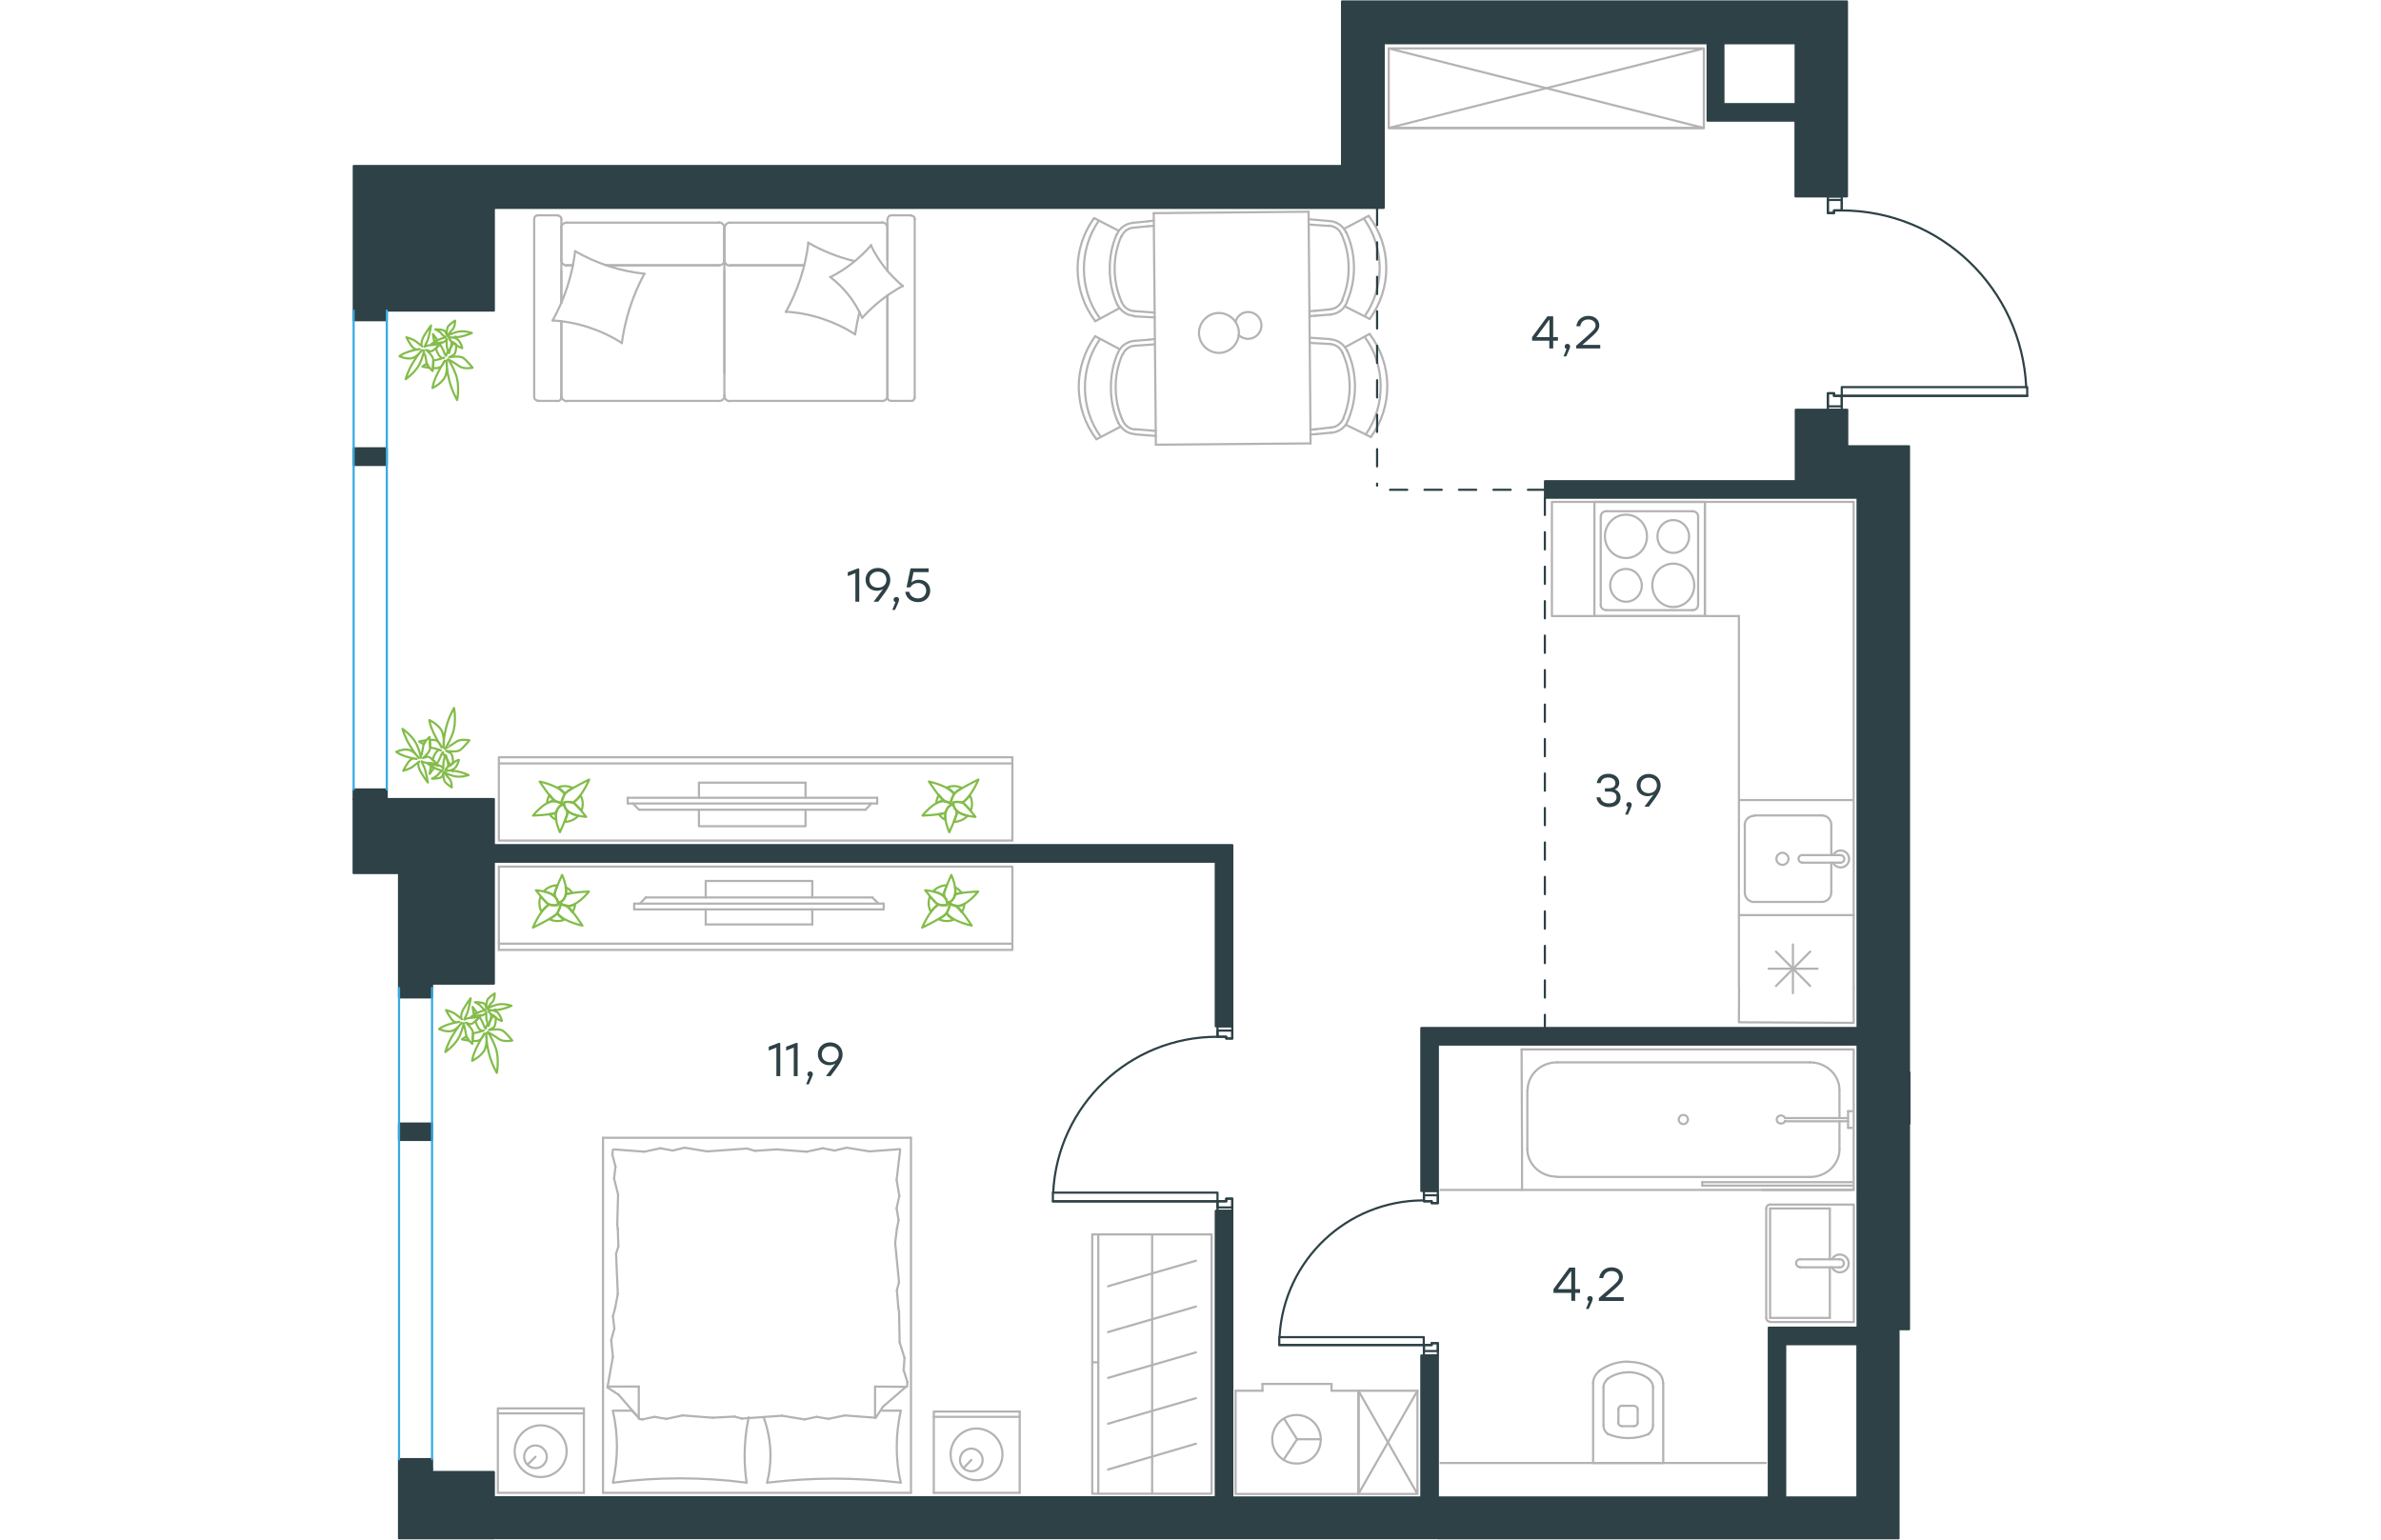 <?xml version="1.0" encoding="utf-8"?>
<!-- Generator: Adobe Illustrator 26.5.0, SVG Export Plug-In . SVG Version: 6.00 Build 0)  -->
<svg version="1.1" id="Слой_1" xmlns="http://www.w3.org/2000/svg" xmlns:xlink="http://www.w3.org/1999/xlink" x="0px" y="0px"
	 viewBox="0 0 1167.2 1071.9" style="enable-background:new 0 0 1167.2 1071.9;" xml:space="preserve" width="883" height="571">
<style type="text/css">
	.st0{fill:#2D4146;}
	.st1{fill:none;stroke:#2D4146;stroke-width:1.5;stroke-linecap:round;stroke-linejoin:round;stroke-miterlimit:10;}
	.st2{fill:none;stroke:#37AAE1;stroke-width:1.5;stroke-linecap:round;stroke-linejoin:round;stroke-miterlimit:10;}
	
		.st3{fill:none;stroke:#2D4146;stroke-width:1.5;stroke-linecap:round;stroke-linejoin:round;stroke-miterlimit:10;stroke-dasharray:12;}
	.st4{fill:none;stroke:#83BC4A;stroke-width:1.5;stroke-linecap:round;stroke-linejoin:round;stroke-miterlimit:10;}
	.st5{fill:none;stroke:#B4B2B2;stroke-width:1.5;stroke-linecap:round;stroke-linejoin:round;stroke-miterlimit:10;}
</style>
<path class="st0" d="M755.8,1070.9h231.6h60.6h17l0,0h11.5l0,0v-28.5v-117h7.3v-143h0.3v-35.8h-0.3V346.5v-35.8h-43v-3.6v-21.8H1005
	v21.8v3.6V335H830.4v11.5H1005h43v369.2H755.8h-11.5v113.4h11.5V727.2H1048v19.4v35.8v141.9h-61.8v11.5v106.7H755.8v-98.8h-11.5
	v98.8H612.7V843h-11.5v199.4H98.6v-17.6h-43v-2.4h-23v20v11.5v17v-28.5v28.5h23l0,0h43l0,0v-0.1h645.6 M1047.9,935.8v106.7h-50.3
	V935.8H1047.9z"/>
<path class="st1" d="M755.8,1070.9h231.6h60.6h17l0,0h11.5l0,0v-28.5v-117h7.3v-143h0.3v-35.8h-0.3V346.5v-35.8h-43v-3.6v-21.8H1005
	v21.8v3.6V335H830.4v11.5H1005h43v369.2H755.8h-11.5v113.4h11.5V727.2H1048v19.4v35.8v141.9h-61.8v11.5v106.7H755.8v-98.8h-11.5
	v98.8H612.7V843h-11.5v199.4H98.6v-17.6h-43v-2.4h-23v20v11.5v17v-28.5v28.5h23l0,0h43l0,0v-0.1h658.2 M1047.9,935.8v106.7h-50.3
	V935.8H1047.9z"/>
<polygon class="st0" points="601.2,588.4 98.6,588.4 98.6,556.3 55.6,556.3 24.1,556.3 1,556.3 1,584.8 1,607.8 32.6,607.8 
	32.6,656.3 32.6,684.8 32.6,687.8 55.6,687.8 55.6,684.8 98.6,684.8 98.6,626 98.6,599.9 601.2,599.9 601.2,714.5 612.7,714.5 
	612.7,588.4 "/>
<polygon class="st1" points="601.2,588.4 98.6,588.4 98.6,556.3 55.6,556.3 24.1,556.3 1,556.3 1,584.8 1,607.8 32.6,607.8 
	32.6,656.3 32.6,684.8 32.6,687.8 55.6,687.8 55.6,684.8 98.6,684.8 98.6,626 98.6,599.9 601.2,599.9 601.2,714.5 612.7,714.5 
	612.7,588.4 "/>
<path class="st0" d="M689.1,1v29.1v85.5H98.6l0,0h-43H24.1h-23c0,79.7,0,20.8,0,100.6h23h31.5h43v-71.5H689h29.1v-29.1V30.1h225.5
	v42.4V84h10.9h50.3v52.7h35.8V1h-35.8h-35.5h14.3 M969.1,1L969.1,1h-251 M954.6,72.5V30.1h50.3v42.4H954.6z"/>
<path class="st1" d="M689.1,1v29.1v85.5H98.6l0,0h-43H24.1h-23c0,79.7,0,20.8,0,100.6h23h31.5h43v-71.5H689h29.1v-29.1V30.1h225.5
	v42.4V84h10.9h50.3v52.7h35.8V1h-35.8h-21.2l-1.5,0.9 M970,1.2L984.5,1H689.1 M954.6,72.5V30.1h50.3v42.4H954.6z"/>
<rect x="1" y="549.6" class="st0" width="23" height="6.7"/>
<rect x="1" y="549.6" class="st1" width="23" height="6.7"/>
<rect x="1" y="216.2" class="st0" width="23" height="6.7"/>
<rect x="1" y="216.2" class="st1" width="23" height="6.7"/>
<rect x="1" y="312.1" class="st0" width="23" height="11.6"/>
<rect x="1" y="312.1" class="st1" width="23" height="11.6"/>
<line class="st2" x1="1" y1="216.2" x2="1" y2="549.6"/>
<line class="st2" x1="24.1" y1="216.2" x2="24.1" y2="549.6"/>
<rect x="32.6" y="1015.8" class="st0" width="23" height="6.6"/>
<rect x="32.6" y="1015.8" class="st1" width="23" height="6.6"/>
<rect x="32.6" y="687.8" class="st0" width="23" height="6.6"/>
<rect x="32.6" y="687.8" class="st1" width="23" height="6.6"/>
<rect x="32.6" y="782.2" class="st0" width="23" height="11.4"/>
<rect x="32.6" y="782.2" class="st1" width="23" height="11.4"/>
<line class="st2" x1="32.6" y1="687.8" x2="32.6" y2="1015.9"/>
<line class="st2" x1="55.6" y1="687.8" x2="55.6" y2="1015.9"/>
<path class="st1" d="M32.6,1071"/>
<path class="st1" d="M55.6,1071"/>
<path class="st1" d="M1040.7,2.7"/>
<polygon class="st1" points="602.4,843 602.4,836.3 608.5,836.3 608.5,834.5 612.7,834.5 612.7,843 "/>
<polygon class="st1" points="612.7,723 608.5,723 608.5,721.8 602.4,721.8 602.4,714.5 612.7,714.5 "/>
<rect x="487.8" y="830.3" class="st1" width="114.6" height="6.1"/>
<polygon class="st1" points="602.4,840.6 602.4,836.3 608.5,836.3 608.5,834.5 612.7,834.5 612.7,840.6 "/>
<polygon class="st1" points="612.7,717.5 612.7,723 608.5,723 608.5,721.8 602.4,721.8 602.4,717.5 "/>
<line class="st1" x1="487.8" y1="836.3" x2="602.4" y2="836.3"/>
<path class="st1" d="M602.1,721.8c-60.9,0-111.1,47.7-114.1,108.5"/>
<polygon class="st1" points="746.1,943.6 746.1,936.4 751.5,936.4 751.5,935.1 755.8,935.1 755.8,943.6 "/>
<polygon class="st1" points="755.8,837.6 751.5,837.6 751.5,836.3 746.1,836.3 746.1,829.1 755.8,829.1 "/>
<rect x="645.4" y="930.9" class="st1" width="100.6" height="5.5"/>
<polygon class="st1" points="746.1,940.6 746.1,936.4 751.5,936.4 751.5,935.1 755.8,935.1 755.8,940.6 "/>
<polygon class="st1" points="755.8,832.1 755.8,837.6 751.5,837.6 751.5,836.3 746.1,836.3 746.1,832.1 "/>
<line class="st1" x1="645.4" y1="936.4" x2="746.1" y2="936.4"/>
<path class="st1" d="M745.8,835.7c-53.2,0-97.1,41.5-100.2,94.6"/>
<polygon class="st1" points="1027.3,285.3 1037,285.3 1037,275.6 1031.6,275.6 1031.6,273.8 1027.3,273.8 "/>
<polygon class="st1" points="1027.3,136.8 1027.3,148.3 1031.6,148.3 1031.6,146.5 1037,146.5 1037,136.8 "/>
<rect x="1037" y="269.5" class="st1" width="129.1" height="6.1"/>
<polygon class="st1" points="1027.3,282.9 1037,282.9 1037,275.6 1031.6,275.6 1031.6,273.8 1027.3,273.8 "/>
<polygon class="st1" points="1037,139.2 1027.3,139.2 1027.3,148.3 1031.6,148.3 1031.6,146.5 1037,146.5 "/>
<line class="st1" x1="1166.2" y1="275.6" x2="1037" y2="275.6"/>
<path class="st1" d="M1165.4,269.6c-3.1-68.8-59.8-123.1-128.7-123.1"/>
<line class="st3" x1="830.3" y1="346.5" x2="830.3" y2="715.7"/>
<path class="st4" d="M70,536.1c-0.1,0.4-0.1,0.7-0.1,0.9h-0.1c0-0.1-0.2-0.4-0.2-0.7C69.6,536.2,69.7,536.2,70,536.1z M57,534.6
	c-1.6,2.3-3.1,4.2-3.1,4.2s0.4-2.4,0.9-5.4C55.5,533.9,56.2,534.3,57,534.6z M58.3,532.5L58.3,532.5c-1.2,0-2.3-0.1-3.3-0.3
	c0.1-0.3,0.2-0.6,0.2-0.9C56.4,531.7,57.5,532.2,58.3,532.5z M49.8,518.2c-1.8-1-3.2-2-3.2-2s2.3-0.5,4.9-0.9
	C50.9,516.1,50.1,517,49.8,518.2z M72.3,516.5c3.1-2.4,9.3-1.1,9.3-1.1s-4,5-6.5,6.8c-2.6,1.8-9.7,0.5-9.7,0.5l3,1.6
	c1.4,0.9,1.8,4,1.8,7.1l-0.1,0.2c-0.7,0.5-1.3,0.9-1.8,1.4c-0.6-1.4-1.4-3-2.2-4.1c-0.5-1.6-1-2.9-1-2.9s-0.2,0.3-0.5,1
	c-1.3-1.7-1.4-3.3-1.4-3.3s-0.9,0.6-2,3.8c-0.4,1-1.2,2.7-2.4,4.4c-0.7-0.9-1.8-2.1-2.8-3c0.5-1.6,1.1-3.1,1.7-4.1
	c2.2-3.8,4.1-2.4,4.1-2.4s-3.6-1.3-6.9-1.9c-0.1-0.1-0.4-0.1-0.7-0.2c0-1.7-0.2-3.7-0.3-5.2c1.4-0.1,2.7,0,3.7,0.1
	c3.1,0.6,4.6,5.1,4.6,5.1s-3.7-6.1-6-11c-2.2-4.8-2.5-8-2.5-8s5,2.2,8.1,6.6c2.9,4.3,1.7,12.5,1.7,12.5s-0.2-5.2,1.8-13.5
	c2-8.2,5.6-14,5.6-14s1.9,10-0.9,17.6s-5.5,10.8-5.5,10.8S69.1,518.8,72.3,516.5z"/>
<path class="st4" d="M49.4,519.7c0.4-3.3,4.4-6.6,4.4-6.6s0.8,5.4,0.4,8.1c-0.3,2.7-4.9,6.6-4.9,6.6l2.6-0.9
	c2.2-0.9,6.8,4.8,7.9,6.2c-0.1-0.1-0.4-0.1-0.7-0.2c-1.5-0.6-4.3-1.8-6.3-1.8c-2.6,0.1-4.5-1.1-4.5-1.1s0.3,1.2,1.6,3.6
	c1.3,2.4,2.8,11.2,2.8,11.2s-5.3-6.7-6.3-10.4s0.3-4.2,0.3-4.2s-2.2,1.6-4.4,3.4c-2.2,1.8-6.8,3-6.8,3s3.1-6.2,5.2-7.7
	c2-1.5,4.1-0.5,4.1-0.5s-4.3-0.6-8.2-2c-4-1.3-5.9-3-5.9-3s4-2,8.1-1.5c4.1,0.6,7.6,5.8,7.6,5.8s-2.6-2.7-6.2-8.6
	c-3.7-6-5.2-11.7-5.2-11.7s6.7,4.5,9.7,10.6c2.8,6.1,3.1,9.5,3.1,9.5S48.9,523.2,49.4,519.7z"/>
<path class="st4" d="M67.7,542.2c1.7,1.8,1.6,6,1.6,6s-3.4-2.3-4.6-3.7c-1.3-1.5-1.3-6.2-1.3-6.2l-0.7,2c-0.7,2-7.2,1.8-7.2,1.8
	s3.4-1.5,4.5-3.2c1.3-1.7,2.8-2.2,2.8-2.2s-0.7-0.4-2.6-0.9c-2-0.4-7.4-3.9-7.4-3.9s6.1,0.1,8.5,1.3c2.4,1.3,2.1,2.3,2.1,2.3
	s0-2.1,0.1-4.3s1.5-5.6,1.5-5.6s1.9,5,1.8,7s-1.6,2.7-1.6,2.7s2.2-2.3,4.8-4.1c2.6-1.8,4.3-2.2,4.3-2.2s-0.6,3.4-2.8,5.7
	c-2.2,2.3-6.6,1.8-6.6,1.8s2.5-0.4,7.5,0.4c4.8,0.8,8.6,2.7,8.6,2.7s-5.6,2-10.3,0.7c-4.6-1.2-6.6-2.8-6.6-2.8
	S65.9,540.6,67.7,542.2z"/>
<polyline class="st5" points="700.5,968.2 700.5,1040.1 741.6,1040.1 741.6,1026.6 741.6,968.2 700.5,968.2 741.6,1040.1 "/>
<polyline class="st5" points="741.6,968.2 700.5,1040.1 700.5,968.2 "/>
<polyline class="st5" points="721.6,89.1 941,89.1 941,33.7 899.9,33.7 721.6,33.7 721.6,89.1 941,33.7 "/>
<polyline class="st5" points="721.6,33.7 941,89.1 721.6,89.1 "/>
<polyline class="st5" points="814.1,730.6 1045.3,730.6 1045.3,828.4 "/>
<line class="st5" x1="815.7" y1="730.6" x2="815.7" y2="730.6"/>
<line class="st5" x1="1035.4" y1="799.9" x2="1035.4" y2="780.6"/>
<polyline class="st5" points="814.1,730.6 814.4,800.9 814.4,828.4 1044,828.4 "/>
<line class="st5" x1="818.1" y1="758.9" x2="818.1" y2="799.9"/>
<line class="st5" x1="1035.4" y1="778.4" x2="1035.4" y2="758.9"/>
<line class="st5" x1="1014.9" y1="739.6" x2="838.8" y2="739.6"/>
<line class="st5" x1="838.8" y1="819.4" x2="1014.9" y2="819.4"/>
<path class="st5" d="M818.3,758.9c0-10.6,9.1-19.3,20.5-19.3"/>
<path class="st5" d="M1035.4,800.1c0,10.6-9.1,19.3-20.5,19.3"/>
<path class="st5" d="M838.6,819.2c-11.2,0-20.5-8.6-20.5-19.3"/>
<path class="st5" d="M1014.9,739.6c11.2,0,20.5,8.6,20.5,19.3"/>
<path class="st5" d="M923.5,779.4c0,1.8,1.5,3.2,3.2,3.2s3.2-1.4,3.2-3.2s-1.3-3.2-3.2-3.2C925,776.2,923.5,777.6,923.5,779.4"/>
<line class="st5" x1="939.9" y1="823" x2="939.9" y2="825.4"/>
<line class="st5" x1="1044" y1="823" x2="939.9" y2="823"/>
<line class="st5" x1="939.9" y1="825.4" x2="1044" y2="825.4"/>
<line class="st5" x1="1045.3" y1="828.4" x2="981.5" y2="828.4"/>
<line class="st5" x1="1044" y1="773.6" x2="1041.4" y2="773.6"/>
<line class="st5" x1="1041.4" y1="778.4" x2="997.5" y2="778.4"/>
<line class="st5" x1="997.5" y1="780.6" x2="1041.4" y2="780.6"/>
<line class="st5" x1="1041.4" y1="773.6" x2="1041.4" y2="785.2"/>
<line class="st5" x1="1041.4" y1="785.2" x2="1044" y2="785.2"/>
<path class="st5" d="M997.5,780.4c-0.4,1.2-1.5,1.8-2.8,1.8c-1.7,0-3-1.2-3-2.8s1.3-2.8,3-2.8c1.3,0,2.4,0.8,2.8,1.8"/>
<path class="st4" d="M71.7,235c0-0.3,0.2-0.5,0.2-0.7H72c0,0.1,0.1,0.4,0.1,0.9C72,235.2,71.8,235.2,71.7,235z M57.1,238
	c-0.6-3-0.9-5.4-0.9-5.4s1.5,1.9,3.1,4.2C58.4,237.1,57.7,237.5,57.1,238z M57.6,240c-0.1-0.3-0.2-0.6-0.2-0.9
	c0.9-0.1,2.1-0.2,3.2-0.4l0.1,0.1C59.8,239.2,58.6,239.7,57.6,240z M53.7,256.1c-2.7-0.4-4.9-0.9-4.9-0.9s1.3-1.1,3.2-2
	C52.3,254.3,53.1,255.3,53.7,256.1z M66.7,250.1c0,0,2.7,3.2,5.5,10.8c2.8,7.6,0.9,17.6,0.9,17.6s-3.6-5.8-5.6-14S65.7,251,65.7,251
	s1.2,8.2-1.7,12.5c-3.1,4.4-8.1,6.6-8.1,6.6s0.3-3.2,2.5-8c2.2-4.9,6-11,6-11s-1.5,4.5-4.6,5.1c-0.9,0.1-2.2,0.2-3.7,0.1
	c0.1-1.5,0.3-3.6,0.3-5.2c0.3-0.1,0.5-0.1,0.7-0.2c3.3-0.6,6.9-1.9,6.9-1.9s-1.9,1.4-4.1-2.4c-0.6-1.1-1.1-2.5-1.7-4.1
	c1.1-0.9,2.2-2.2,2.8-3c1.1,1.7,2,3.4,2.4,4.4c1,3.2,2,3.8,2,3.8s0.1-1.5,1.4-3.3c0.3,0.7,0.5,1,0.5,1s0.5-1.3,1-2.9
	c0.8-1.1,1.6-2.7,2.2-4.1c0.6,0.5,1.2,0.9,1.8,1.4l0.1,0.2c0,3.1-0.4,6.2-1.8,7.1l-3,1.6c0,0,7.1-1.3,9.7,0.5s6.5,6.8,6.5,6.8
	s-6.2,1.3-9.3-1.1C71.3,252.6,66.7,250.1,66.7,250.1z"/>
<path class="st4" d="M51.6,251.7c0.4,3.3,4.4,6.6,4.4,6.6s0.8-5.4,0.4-8.1c-0.3-2.7-4.9-6.6-4.9-6.6l2.6,0.9
	c2.2,0.9,6.8-4.8,7.9-6.2c-0.1,0.1-0.4,0.1-0.7,0.2c-1.5,0.6-4.3,1.8-6.3,1.8c-2.6-0.1-4.5,1.1-4.5,1.1s0.3-1.2,1.6-3.6
	c1.3-2.4,2.8-11.2,2.8-11.2s-5.3,6.7-6.3,10.4s0.3,4.2,0.3,4.2s-2.2-1.6-4.4-3.4c-2.2-1.8-6.8-3-6.8-3s3.1,6.2,5.2,7.7
	c2,1.5,4.1,0.5,4.1,0.5s-4.3,0.6-8.2,2c-4,1.3-5.9,3-5.9,3s4,2,8.1,1.5c4.1-0.6,7.6-5.8,7.6-5.8s-2.6,2.7-6.2,8.6
	c-3.7,6-5.2,11.7-5.2,11.7s6.7-4.5,9.7-10.6c2.8-6.1,3.1-9.5,3.1-9.5S51.1,248.2,51.6,251.7z"/>
<path class="st4" d="M70,229.2c1.7-1.8,1.6-6,1.6-6s-3.4,2.3-4.6,3.7c-1.3,1.5-1.3,6.2-1.3,6.2l-0.7-2c-0.7-2-7.2-1.8-7.2-1.8
	s3.4,1.5,4.5,3.2c1.3,1.7,2.8,2.2,2.8,2.2s-0.7,0.4-2.6,0.9c-2,0.4-7.4,3.9-7.4,3.9s6.1-0.1,8.5-1.3c2.4-1.3,2.1-2.3,2.1-2.3
	s0,2.1,0.1,4.3c0,2.2,1.5,5.6,1.5,5.6s1.9-5,1.8-7s-1.6-2.7-1.6-2.7s2.2,2.3,4.8,4.1c2.6,1.8,4.3,2.2,4.3,2.2s-0.6-3.4-2.8-5.7
	c-2.2-2.3-6.6-1.8-6.6-1.8s2.5,0.4,7.5-0.4c4.8-0.8,8.6-2.7,8.6-2.7s-5.6-2-10.3-0.7c-4.6,1.2-6.6,2.8-6.6,2.8S68.2,230.7,70,229.2z
	"/>
<path class="st4" d="M99.3,703.5c0-0.3,0.2-0.5,0.2-0.7h0.1c0,0.1,0.1,0.4,0.1,0.9C99.6,703.6,99.4,703.6,99.3,703.5z M84.7,706.4
	c-0.6-3-0.9-5.4-0.9-5.4s1.5,1.9,3.1,4.2C86,705.5,85.3,705.9,84.7,706.4z M85.1,708.4c-0.1-0.3-0.2-0.6-0.2-0.9
	c0.9-0.1,2.1-0.2,3.2-0.4l0.1,0.1C87.4,707.6,86.2,708.1,85.1,708.4z M81.3,724.5c-2.7-0.4-4.9-0.9-4.9-0.9s1.3-1.1,3.2-2
	C79.9,722.7,80.7,723.7,81.3,724.5z M94.3,718.5c0,0,2.7,3.2,5.5,10.8s0.9,17.6,0.9,17.6s-3.6-5.8-5.6-14s-1.8-13.5-1.8-13.5
	s1.2,8.2-1.7,12.5c-3.1,4.4-8.1,6.6-8.1,6.6s0.3-3.2,2.5-8c2.2-4.9,6-11,6-11s-1.5,4.5-4.6,5.1c-0.9,0.1-2.2,0.2-3.7,0.1
	c0.1-1.5,0.3-3.6,0.3-5.2c0.3-0.1,0.5-0.1,0.7-0.2c3.3-0.6,6.9-1.9,6.9-1.9s-1.9,1.4-4.1-2.4c-0.6-1.1-1.1-2.5-1.7-4.1
	c1.1-0.9,2.2-2.2,2.8-3c1.1,1.7,2,3.4,2.4,4.4c1,3.2,2,3.8,2,3.8s0.1-1.5,1.4-3.3c0.3,0.7,0.5,1,0.5,1s0.5-1.3,1-2.9
	c0.8-1.1,1.6-2.7,2.2-4.1c0.6,0.5,1.2,0.9,1.8,1.4l0.1,0.2c0,3.1-0.4,6.2-1.8,7.1l-3,1.6c0,0,7.1-1.3,9.7,0.5s6.5,6.8,6.5,6.8
	s-6.2,1.3-9.3-1.1C98.9,721,94.3,718.5,94.3,718.5z"/>
<path class="st4" d="M79.2,720.1c0.4,3.3,4.4,6.6,4.4,6.6s0.8-5.4,0.4-8.1c-0.3-2.7-4.9-6.6-4.9-6.6l2.6,0.9
	c2.2,0.9,6.8-4.8,7.9-6.2c-0.1,0.1-0.4,0.1-0.7,0.2c-1.5,0.6-4.3,1.8-6.3,1.8c-2.6-0.1-4.5,1.1-4.5,1.1s0.3-1.2,1.6-3.6
	c1.3-2.4,2.8-11.2,2.8-11.2s-5.3,6.7-6.3,10.4s0.3,4.2,0.3,4.2s-2.2-1.6-4.4-3.4c-2.2-1.8-6.8-3-6.8-3s3.1,6.2,5.2,7.7
	c2,1.5,4.1,0.5,4.1,0.5s-4.3,0.6-8.2,2c-4,1.3-5.9,3-5.9,3s4,2,8.1,1.5c4.1-0.6,7.6-5.8,7.6-5.8s-2.6,2.7-6.2,8.6
	c-3.7,6-5.2,11.7-5.2,11.7s6.7-4.5,9.7-10.6c2.8-6.1,3.1-9.5,3.1-9.5S78.7,716.6,79.2,720.1z"/>
<path class="st4" d="M97.6,697.6c1.7-1.8,1.6-6,1.6-6s-3.4,2.3-4.6,3.7c-1.3,1.5-1.3,6.2-1.3,6.2l-0.7-2c-0.7-2-7.2-1.8-7.2-1.8
	s3.4,1.5,4.5,3.2c1.3,1.7,2.8,2.2,2.8,2.2s-0.7,0.4-2.6,0.9c-2,0.4-7.4,3.9-7.4,3.9s6.1-0.1,8.5-1.3c2.4-1.3,2.1-2.3,2.1-2.3
	s0,2.1,0.1,4.3c0,2.2,1.5,5.6,1.5,5.6s1.9-5,1.8-7s-1.6-2.7-1.6-2.7s2.2,2.3,4.8,4.1c2.6,1.8,4.3,2.2,4.3,2.2s-0.6-3.4-2.8-5.7
	c-2.2-2.3-6.6-1.8-6.6-1.8s2.5,0.4,7.5-0.4c4.8-0.8,8.6-2.7,8.6-2.7s-5.6-2-10.3-0.7c-4.6,1.2-6.6,2.8-6.6,2.8
	S95.7,699.2,97.6,697.6z"/>
<line class="st5" x1="1007.9" y1="876.7" x2="1035.3" y2="876.7"/>
<line class="st5" x1="1028.7" y1="882.3" x2="1028.7" y2="917.5"/>
<polyline class="st5" points="987.1,838.6 1045.4,838.6 1045.4,920.4 987.1,920.4 "/>
<line class="st5" x1="987.1" y1="841.3" x2="1028.6" y2="841.3"/>
<line class="st5" x1="987.1" y1="917.5" x2="987.1" y2="841.3"/>
<line class="st5" x1="1028.7" y1="917.5" x2="987.1" y2="917.5"/>
<line class="st5" x1="1035.3" y1="882.3" x2="1007.9" y2="882.3"/>
<line class="st5" x1="1028.7" y1="841.3" x2="1028.7" y2="876.7"/>
<line class="st5" x1="984.4" y1="841.3" x2="984.4" y2="917.5"/>
<path class="st5" d="M987.1,920.2c-1.5,0-2.7-1.2-2.7-2.7"/>
<path class="st5" d="M984.4,841.3c0-1.5,1.2-2.7,2.7-2.7"/>
<path class="st5" d="M1030.4,876.4c1.1-1.9,3.1-3,5.2-3c3.5,0,6.2,2.7,6.2,6.2s-2.7,6.2-6.2,6.2c-2.2,0-4.5-1.5-5.4-3.5"/>
<path class="st5" d="M1035.3,876.7h0.5c1.5,0,2.7,1.3,2.7,2.8s-1.2,2.8-2.7,2.8h-0.5"/>
<path class="st5" d="M1007.9,882.1L1007.9,882.1c-1.5,0-2.7-1.2-2.7-2.7s1.2-2.7,2.7-2.7"/>
<line class="st5" x1="884.1" y1="992.9" x2="892.2" y2="992.9"/>
<polyline class="st5" points="912.7,963 912.7,1018.5 863.9,1018.5 863.9,963 "/>
<line class="st5" x1="892.2" y1="978.7" x2="884.2" y2="978.7"/>
<line class="st5" x1="894.9" y1="990.4" x2="894.9" y2="981.1"/>
<line class="st5" x1="881.5" y1="981.1" x2="881.5" y2="990.4"/>
<line class="st5" x1="905.6" y1="992.3" x2="905.6" y2="965.9"/>
<line class="st5" x1="871.1" y1="965.9" x2="871.1" y2="992.3"/>
<path class="st5" d="M884.1,992.9c-1.4,0-2.7-1-2.7-2.5"/>
<path class="st5" d="M908.3,954.5c2.7,2.1,4.3,5.2,4.3,8.5"/>
<path class="st5" d="M894.9,990.4c0,1.5-1.2,2.5-2.7,2.5"/>
<path class="st5" d="M892.2,978.7c1.4,0,2.7,1,2.7,2.5"/>
<path class="st5" d="M888.3,948.1h0.2c7.2,0,14.3,2.3,19.8,6.4"/>
<path class="st5" d="M868.2,954.3c5.8-4.1,12.6-6.4,20-6.4c-0.2,0-0.2,0,0,0"/>
<path class="st5" d="M863.9,963c0-3.3,1.7-6.4,4.3-8.5"/>
<path class="st5" d="M902.5,959.9c1.9,1.5,3.1,3.7,3.1,6"/>
<path class="st5" d="M888.3,955.3h0.2c5.2,0,10.1,1.7,14,4.5"/>
<path class="st5" d="M881.5,981.1c0-1.4,1.2-2.5,2.7-2.5"/>
<path class="st5" d="M871.1,965.9c0-2.3,1.2-4.5,3.1-6"/>
<path class="st5" d="M874,959.9c4.1-2.9,9.1-4.5,14.3-4.5"/>
<path class="st5" d="M902.7,998.3c-4.5,1.9-9.3,2.9-14.3,2.9s-9.7-1-14.3-2.9"/>
<path class="st5" d="M874.2,998.3c-2.1-1.4-3.1-3.7-3.1-6"/>
<path class="st5" d="M905.6,992.3c0,2.3-1.2,4.5-3.1,6"/>
<line class="st5" x1="633.7" y1="968.2" x2="615" y2="968.2"/>
<line class="st5" x1="657.8" y1="1002" x2="648.4" y2="1016.3"/>
<line class="st5" x1="657.8" y1="1002" x2="674.3" y2="1002"/>
<line class="st5" x1="681.8" y1="963.5" x2="681.8" y2="968.2"/>
<line class="st5" x1="633.7" y1="963.5" x2="681.8" y2="963.5"/>
<line class="st5" x1="657.8" y1="1002" x2="648.8" y2="987.8"/>
<polyline class="st5" points="615,968.2 615,1040.1 700.5,1040.1 700.5,968.2 "/>
<line class="st5" x1="700.5" y1="968.2" x2="681.8" y2="968.2"/>
<line class="st5" x1="633.7" y1="968.2" x2="633.7" y2="963.5"/>
<path class="st5" d="M674.3,1002c0-9.2-7.5-16.9-16.9-16.9s-16.9,7.5-16.9,16.9s7.5,16.9,16.9,16.9
	C667.1,1019.1,674.3,1011.6,674.3,1002"/>
<line class="st5" x1="757.7" y1="1018.5" x2="984.2" y2="1018.5"/>
<line class="st5" x1="873.2" y1="424.8" x2="933.3" y2="424.8"/>
<line class="st5" x1="941.7" y1="349.4" x2="941.7" y2="428.9"/>
<path class="st5" d="M886.8,396.1c6,0,10.7,5.1,11,11.4c0,6.2-4.7,11.4-11,11.4c-6,0-11-5.1-11-11.4
	C875.8,401.3,880.5,396.1,886.8,396.1"/>
<path class="st5" d="M919.7,392.4c8.1,0,14.6,6.8,14.6,15.1c0,8.4-6.5,15.1-14.6,15.1s-14.6-6.8-14.6-15.1
	C905.1,399.1,911.6,392.4,919.7,392.4"/>
<path class="st5" d="M919.7,362.1c6,0,11,5.1,11,11.4c0,6.2-4.7,11.4-11,11.4c-6,0-11-5.1-11-11.4S913.4,362.1,919.7,362.1"/>
<path class="st5" d="M886.8,358.3c8.1,0,14.6,6.8,14.6,15.1c0,8.4-6.5,15.1-14.6,15.1s-14.7-6.8-14.7-15.1
	C872.1,365,878.7,358.3,886.8,358.3"/>
<line class="st5" x1="937" y1="421.3" x2="937" y2="359.4"/>
<line class="st5" x1="933.3" y1="355.9" x2="873.2" y2="355.9"/>
<line class="st5" x1="869.2" y1="359.4" x2="869.2" y2="421.3"/>
<path class="st5" d="M937,359.4c0-1.9-1.8-3.5-3.9-3.5"/>
<path class="st5" d="M869.2,421.3c0,1.9,1.8,3.5,3.9,3.5"/>
<path class="st5" d="M933,424.8c2.4,0,3.9-1.6,3.9-3.5"/>
<path class="st5" d="M873.2,355.9c-2.4,0-3.9,1.6-3.9,3.5"/>
<rect x="864.8" y="349.4" class="st5" width="76.9" height="79.5"/>
<polyline class="st5" points="1045.3,687.6 1045.3,349.4 965.4,349.4 "/>
<line class="st5" x1="965.4" y1="428.9" x2="965.4" y2="687.6"/>
<line class="st5" x1="1035.8" y1="600.6" x2="1009.5" y2="600.6"/>
<line class="st5" x1="1029.7" y1="574.5" x2="1029.7" y2="595.3"/>
<line class="st5" x1="969.5" y1="621.4" x2="969.5" y2="574.5"/>
<line class="st5" x1="1029.7" y1="600.6" x2="1029.7" y2="621.4"/>
<line class="st5" x1="1023.1" y1="627.9" x2="976" y2="627.9"/>
<line class="st5" x1="1009.5" y1="595.3" x2="1035.8" y2="595.3"/>
<line class="st5" x1="976" y1="567.7" x2="1023.1" y2="567.7"/>
<path class="st5" d="M1009.5,595.3L1009.5,595.3c-1.5,0-2.6,1.1-2.6,2.6s1.1,2.6,2.6,2.6"/>
<path class="st5" d="M1029.7,574.3c0-3.7-2.8-6.6-6.6-6.6"/>
<path class="st5" d="M1031,600.6c0.9,2,3.1,3.3,5.2,3.3c3.3,0,5.9-2.6,5.9-5.9s-2.6-5.9-5.9-5.9c-2.2,0-4.2,1.3-5.2,3.3"/>
<path class="st5" d="M969.5,621.4c0,3.5,2.8,6.6,6.6,6.6"/>
<path class="st5" d="M1023.1,627.9c3.5,0,6.6-2.8,6.6-6.6"/>
<path class="st5" d="M976,568c-3.7,0-6.6,2.8-6.6,6.6"/>
<path class="st5" d="M1035.8,600.6h0.4c1.3,0,2.6-1.1,2.6-2.6c0-1.3-1.1-2.6-2.6-2.6h-0.4"/>
<path class="st5" d="M995.7,602.1c-2.2,0-4.2-1.8-4.2-4.2c0-2.2,1.8-4.2,4.2-4.2c2.2,0,4.2,1.8,4.2,4.2
	C999.9,600.1,998.1,602.1,995.7,602.1"/>
<line class="st5" x1="965.5" y1="557" x2="1045" y2="557"/>
<polyline class="st5" points="965.4,349.4 835.2,349.4 835.2,428.9 965.5,428.9 "/>
<polyline class="st5" points="1045.3,687.6 1045.3,712.1 965.4,711.7 965.5,687.6 "/>
<line class="st5" x1="965.5" y1="637.1" x2="1045.3" y2="637.1"/>
<line class="st5" x1="680.7" y1="215.4" x2="670.2" y2="216.4"/>
<line class="st5" x1="670.7" y1="219.8" x2="666.4" y2="220.1"/>
<line class="st5" x1="670.2" y1="216.4" x2="666.4" y2="216.6"/>
<line class="st5" x1="680.2" y1="157.3" x2="665.8" y2="156.3"/>
<line class="st5" x1="680.4" y1="153.9" x2="665.8" y2="152.6"/>
<line class="st5" x1="681" y1="219" x2="670.7" y2="219.8"/>
<line class="st5" x1="690.5" y1="159.3" x2="707.7" y2="150.2"/>
<line class="st5" x1="690.9" y1="213.2" x2="708.3" y2="222"/>
<line class="st5" x1="558" y1="148.4" x2="665.8" y2="147.4"/>
<line class="st5" x1="559.5" y1="309.6" x2="558" y2="148.4"/>
<line class="st5" x1="667.2" y1="308.7" x2="559.5" y2="309.6"/>
<line class="st5" x1="665.8" y1="147.4" x2="667.2" y2="308.7"/>
<line class="st5" x1="544" y1="158.5" x2="554.2" y2="157.5"/>
<line class="st5" x1="554" y1="154.1" x2="558.1" y2="153.6"/>
<line class="st5" x1="554.2" y1="157.5" x2="558.1" y2="157.2"/>
<line class="st5" x1="544.5" y1="216.6" x2="558.6" y2="217.6"/>
<line class="st5" x1="544.3" y1="220.2" x2="558.7" y2="221"/>
<line class="st5" x1="543.7" y1="155.1" x2="554" y2="154.1"/>
<line class="st5" x1="534" y1="214.6" x2="517.2" y2="223.7"/>
<line class="st5" x1="533.5" y1="160.6" x2="516.6" y2="151.9"/>
<line class="st5" x1="681.4" y1="297.6" x2="671" y2="298.8"/>
<line class="st5" x1="671.5" y1="302.2" x2="667.1" y2="302.5"/>
<line class="st5" x1="671" y1="298.8" x2="667.1" y2="299.1"/>
<line class="st5" x1="680.9" y1="239.5" x2="666.6" y2="238.7"/>
<line class="st5" x1="681.1" y1="236.1" x2="666.5" y2="235.1"/>
<line class="st5" x1="681.7" y1="301.2" x2="671.5" y2="302.2"/>
<line class="st5" x1="691.2" y1="241.7" x2="708.4" y2="232.4"/>
<line class="st5" x1="691.7" y1="295.7" x2="709.1" y2="304.2"/>
<line class="st5" x1="544.7" y1="240.7" x2="555" y2="240"/>
<line class="st5" x1="554.7" y1="236.5" x2="558.8" y2="236"/>
<line class="st5" x1="555" y1="240" x2="558.8" y2="239.7"/>
<line class="st5" x1="545.2" y1="298.8" x2="559.4" y2="300"/>
<line class="st5" x1="545.1" y1="302.4" x2="559.4" y2="303.5"/>
<line class="st5" x1="544.5" y1="237.3" x2="554.7" y2="236.5"/>
<line class="st5" x1="534.8" y1="297.1" x2="518" y2="305.9"/>
<line class="st5" x1="534.3" y1="243.1" x2="517.3" y2="234.1"/>
<path class="st5" d="M691.9,161.5c3.7,7.5,5.4,15.9,5.5,24.3c0.1,8.7-1.7,16.9-5,24.6"/>
<path class="st5" d="M680,157.1c3.9,0.2,7.3,2.7,8.7,6.1"/>
<path class="st5" d="M688.7,163.1c3.3,7.3,4.9,15,5,23s-1.5,15.7-4.6,23"/>
<path class="st5" d="M689.3,209.1c-1.6,3.4-4.7,6-8.6,6.2"/>
<path class="st5" d="M704.3,152.3c7.1,9.7,10.9,21.8,11,33.8c0.1,12.1-3.4,23.9-10.4,34"/>
<path class="st5" d="M692.3,210.9c-1.8,4.6-6.3,7.6-11.3,8.1"/>
<path class="st5" d="M680.4,153.9c4.8,0.2,9.4,3.3,11.5,7.9"/>
<path class="st5" d="M707.7,150.4c7.8,10.2,12.1,22.7,12.2,35.7s-3.9,25.3-11.5,35.9"/>
<path class="st5" d="M615,223.9c1.1-3.9,4.5-6.6,8.6-6.7c5.2,0,9.4,4.2,9.4,9.3c0,5.2-4.2,9.4-9.3,9.4c-2.5,0-5-1.1-6.6-2.7"/>
<path class="st5" d="M589.5,231.9c0.1,7.7,6.5,13.8,14,13.8c7.5-0.1,13.8-6.3,13.8-14c-0.1-7.5-6.3-13.8-14-13.8
	C595.8,217.9,589.5,224.2,589.5,231.9"/>
<path class="st5" d="M544.3,216.6c-3.6-0.2-7.1-2.7-8.5-6.1"/>
<path class="st5" d="M535.8,210.5c-3.3-7.3-4.9-15-5-23s1.5-15.7,4.6-23"/>
<path class="st5" d="M535.6,164.7c1.3-3.4,4.5-6,8.4-6.2"/>
<path class="st5" d="M520.4,221.4c-7.2-9.7-10.9-21.8-11-33.8c-0.1-12.1,3.4-23.9,10.4-34"/>
<path class="st5" d="M532.4,163.2c1.8-4.6,6.3-7.6,11.3-8.1"/>
<path class="st5" d="M544.1,219.8c-4.8-0.2-9.1-3.3-11.5-7.9"/>
<path class="st5" d="M532.6,212.1c-3.5-7.7-5.2-16.1-5.2-24.5c-0.1-8.4,1.4-16.6,4.8-24.4"/>
<path class="st5" d="M517.2,223.4c-7.8-10.2-12-22.7-12.2-35.6c-0.1-13,3.9-25.6,11.5-35.9"/>
<path class="st5" d="M692.6,244c3.7,7.7,5.4,16.1,5.5,24.6c0.1,8.4-1.7,16.6-5,24.4"/>
<path class="st5" d="M680.7,239.5c3.9,0.2,7.3,2.7,8.7,6.1"/>
<path class="st5" d="M689.4,245.6c3.3,7.3,4.9,15,5,23s-1.5,15.7-4.6,23"/>
<path class="st5" d="M690,291.4c-1.6,3.4-4.7,6-8.6,6.2"/>
<path class="st5" d="M705,234.7c7.1,9.7,10.9,21.8,11,33.8c0.1,12.1-3.4,23.9-10.4,34"/>
<path class="st5" d="M693,293.2c-1.8,4.6-6.3,7.6-11.3,8.1"/>
<path class="st5" d="M681.1,236.3c4.8,0.2,9.4,3.3,11.5,7.9"/>
<path class="st5" d="M708.4,232.7c7.8,10.2,12.1,22.7,12.2,35.7s-3.9,25.5-11.5,35.9"/>
<path class="st5" d="M545,299c-3.6-0.2-7.1-2.7-8.5-6.1"/>
<path class="st5" d="M536.5,293c-3.3-7.3-4.9-15-5-23s1.5-15.7,4.6-23"/>
<path class="st5" d="M536.4,246.9c1.3-3.4,4.5-6,8.4-6.2"/>
<path class="st5" d="M521.1,304c-7.2-9.7-10.9-21.8-11-33.8c-0.1-12.1,3.4-23.9,10.4-34"/>
<path class="st5" d="M533.2,245.4c1.8-4.6,6.3-7.6,11.3-8.1"/>
<path class="st5" d="M544.8,302.2c-4.8-0.2-9.1-3.3-11.5-7.9"/>
<path class="st5" d="M533.4,294.6c-3.5-7.5-5.2-15.9-5.2-24.3c-0.1-8.6,1.4-16.9,4.8-24.6"/>
<path class="st5" d="M518,305.6c-7.8-10.2-12-22.7-12.2-35.7c-0.1-13,3.9-25.3,11.5-35.9"/>
<line class="st5" x1="255.4" y1="184.7" x2="176.7" y2="184.7"/>
<line class="st5" x1="375.3" y1="279.1" x2="389.2" y2="279.1"/>
<line class="st5" x1="263" y1="279.1" x2="368.9" y2="279.1"/>
<line class="st5" x1="145.6" y1="188.6" x2="145.6" y2="210.8"/>
<line class="st5" x1="145.6" y1="223.7" x2="145.6" y2="275.5"/>
<line class="st5" x1="372.6" y1="205.7" x2="372.6" y2="275.5"/>
<line class="st5" x1="259.1" y1="158.7" x2="259.1" y2="181"/>
<line class="st5" x1="314.5" y1="184.7" x2="263" y2="184.7"/>
<line class="st5" x1="143.2" y1="149.9" x2="129.2" y2="149.9"/>
<line class="st5" x1="259.1" y1="181" x2="259.1" y2="158.7"/>
<line class="st5" x1="263" y1="155" x2="368.9" y2="155"/>
<line class="st5" x1="372.6" y1="276.7" x2="372.6" y2="205.7"/>
<line class="st5" x1="259.1" y1="188.6" x2="259.1" y2="259.7"/>
<line class="st5" x1="149.3" y1="279.1" x2="255.4" y2="279.1"/>
<line class="st5" x1="129.2" y1="279.1" x2="143.2" y2="279.1"/>
<line class="st5" x1="153.6" y1="184.7" x2="149.3" y2="184.7"/>
<line class="st5" x1="145.6" y1="210.8" x2="145.6" y2="152.6"/>
<line class="st5" x1="153.6" y1="184.7" x2="149.3" y2="184.7"/>
<line class="st5" x1="145.6" y1="181" x2="145.6" y2="158.7"/>
<line class="st5" x1="259.1" y1="181" x2="259.1" y2="158.7"/>
<line class="st5" x1="314.5" y1="184.7" x2="263" y2="184.7"/>
<line class="st5" x1="149.3" y1="155" x2="255.4" y2="155"/>
<line class="st5" x1="145.6" y1="276.7" x2="145.6" y2="223.7"/>
<line class="st5" x1="255.4" y1="184.7" x2="176.7" y2="184.7"/>
<line class="st5" x1="391.6" y1="276.7" x2="391.6" y2="152.6"/>
<line class="st5" x1="389.2" y1="149.9" x2="375.3" y2="149.9"/>
<line class="st5" x1="372.6" y1="152.6" x2="372.6" y2="188.6"/>
<line class="st5" x1="259.1" y1="275.5" x2="259.1" y2="181"/>
<line class="st5" x1="372.6" y1="158.7" x2="372.6" y2="181"/>
<path class="st5" d="M143.2,150.1c1.2,0,2.5,1,2.5,2.5"/>
<path class="st5" d="M375.1,279.1c-1.2,0-2.5-1-2.5-2.5"/>
<path class="st5" d="M372.8,152.4c0-1.2,1-2.5,2.5-2.5"/>
<path class="st5" d="M259.3,180.8c0,2.3-1.8,3.9-3.9,3.9"/>
<path class="st5" d="M368.7,154.8c2.2,0,3.9,1.8,3.9,3.9"/>
<path class="st5" d="M145.4,158.9c0-2.3,1.8-3.9,3.9-3.9"/>
<path class="st5" d="M259.3,275.3c0,2.2-1.8,3.9-3.9,3.9"/>
<path class="st5" d="M255.2,154.8c2.3,0,3.9,1.8,3.9,3.9"/>
<path class="st5" d="M262.8,279.3c-2,0-3.7-1.8-3.7-3.9"/>
<path class="st5" d="M129.2,278.9c-1.2,0-2.5-1-2.5-2.5v-124c0-1.2,1-2.5,2.5-2.5"/>
<path class="st5" d="M259.3,158.9c0-2.3,1.6-3.9,3.7-3.9"/>
<path class="st5" d="M391.6,276.7c0,1.2-1,2.5-2.5,2.5"/>
<path class="st5" d="M149.5,279.3c-2.2,0-3.9-1.8-3.9-3.9"/>
<path class="st5" d="M145.6,276.7c0,1.2-1,2.5-2.5,2.5"/>
<path class="st5" d="M372.8,275.3c0,2.2-1.8,3.9-3.9,3.9"/>
<path class="st5" d="M149.5,184.9c-2.2,0-3.9-1.8-3.9-3.9"/>
<path class="st5" d="M262.8,184.9c-2,0-3.7-1.8-3.7-3.9"/>
<path class="st5" d="M389.2,150.1c1.2,0,2.5,1,2.5,2.5"/>
<path class="st5" d="M187.7,238.9c2.3-17,7.6-33.3,15.7-48.3"/>
<path class="st5" d="M355,221.3c8.2-9,17.8-16.6,28.4-22.3"/>
<path class="st5" d="M332.7,192.8c9.8,7.4,17.4,17.2,22.3,28.4"/>
<path class="st5" d="M139.5,223.1c17.2,1,33.7,6.5,48.3,15.7"/>
<path class="st5" d="M317.6,168.9c-2,17-7.4,33.3-15.7,48.3"/>
<path class="st5" d="M349.7,181.8c-11.2-2.7-22.3-7-32.3-12.9"/>
<path class="st5" d="M301.8,217c17.2,1,33.7,6.5,48.3,15.7"/>
<path class="st5" d="M155.2,174.9c-2,17-7.4,33.3-15.7,48.3"/>
<path class="st5" d="M203.5,190.6c-17-1.8-33.5-7.2-48.3-15.7"/>
<path class="st5" d="M361.4,170.6c-8,9.2-17.6,16.8-28.4,22.3"/>
<path class="st5" d="M350.1,232.9c0.8-5.3,1.8-10.6,3.1-15.7"/>
<path class="st5" d="M383.4,199.2c-9.4-7.8-17-17.4-22.3-28.4"/>
<rect x="515.2" y="859.4" class="st5" width="83.1" height="180.5"/>
<line class="st5" x1="519.4" y1="1039.9" x2="519.4" y2="859.4"/>
<line class="st5" x1="556.9" y1="1039.9" x2="556.9" y2="859.4"/>
<line class="st5" x1="526.2" y1="895.5" x2="533.6" y2="893.3"/>
<line class="st5" x1="533.6" y1="893.3" x2="587.4" y2="877.7"/>
<line class="st5" x1="526.2" y1="927.4" x2="533.6" y2="925.2"/>
<line class="st5" x1="533.6" y1="925.2" x2="587.4" y2="909.6"/>
<line class="st5" x1="526.2" y1="959.3" x2="533.6" y2="957.1"/>
<line class="st5" x1="533.6" y1="957.1" x2="587.4" y2="941.5"/>
<line class="st5" x1="526.2" y1="991.2" x2="533.6" y2="989"/>
<line class="st5" x1="533.6" y1="989" x2="587.4" y2="973.4"/>
<line class="st5" x1="526.2" y1="1023.1" x2="533.6" y2="1020.9"/>
<line class="st5" x1="533.6" y1="1020.9" x2="587.4" y2="1005.1"/>
<line class="st5" x1="519.4" y1="948.4" x2="515.2" y2="948.4"/>
<line class="st5" x1="757.7" y1="828.4" x2="814.4" y2="828.4"/>
<line class="st5" x1="241.4" y1="544.9" x2="241.4" y2="555.4"/>
<line class="st5" x1="315.6" y1="544.9" x2="241.4" y2="544.9"/>
<polyline class="st5" points="241.4,563.7 241.4,575.2 315.6,575.2 315.6,563.7 "/>
<line class="st5" x1="315.6" y1="555.4" x2="315.6" y2="544.9"/>
<line class="st5" x1="459.6" y1="531.5" x2="102.7" y2="531.5"/>
<line class="st5" x1="459.6" y1="585.2" x2="102.7" y2="585.2"/>
<line class="st5" x1="459.6" y1="585.2" x2="459.6" y2="527.2"/>
<line class="st5" x1="459.6" y1="527.2" x2="102.7" y2="527.2"/>
<line class="st5" x1="102.1" y1="527.2" x2="102.1" y2="585.2"/>
<line class="st5" x1="191.8" y1="559.4" x2="191.8" y2="555.4"/>
<line class="st5" x1="361.4" y1="559.4" x2="357.4" y2="563.7"/>
<line class="st5" x1="199.7" y1="563.7" x2="195.4" y2="559.4"/>
<line class="st5" x1="191.8" y1="559.4" x2="365.5" y2="559.4"/>
<line class="st5" x1="365.5" y1="555.4" x2="191.8" y2="555.4"/>
<line class="st5" x1="365.5" y1="559.4" x2="365.5" y2="555.4"/>
<line class="st5" x1="357.4" y1="563.7" x2="199.7" y2="563.7"/>
<path class="st4" d="M418.8,558.4c0,0-1.2,3.2,2.6,6.5s12.5,3.8,12.5,3.8s-6.6-8.5-8.8-9.8C423,557.7,418.8,558.4,418.8,558.4z"/>
<path class="st4" d="M417.5,560.3c0,0-2.4-3.6-8.1-2.2c-5.8,1.4-12.4,9.7-12.4,9.7s12.8-0.5,15.5-1.8c0.2-0.2,0.5-0.2,0.6-0.4
	C414.1,562,416.2,560.7,417.5,560.3z"/>
<path class="st4" d="M418.9,572.2c3.4-0.1,7.1-1.5,9.5-4.3c-2.5-0.6-5.1-1.4-6.9-2.9l-1-0.9c0.2,0.8,0.4,1.6,0.5,2.3
	C420.7,567.4,419.7,569.9,418.9,572.2z M408.4,566.8c0.7,0.9,1.3,1.7,2.1,2.4c0.7,0.6,1.7,1.2,2.6,1.6c-0.3-1.8-0.4-3.7,0.1-5.4
	c-0.2,0.2-0.5,0.2-0.6,0.4C411.8,566.4,410.2,566.5,408.4,566.8z M424.7,558.9c0.2,0.1,0.2,0.1,0.5,0.1c1,0.6,3.3,3.2,5.4,5.3
	c1.4-3.4,1.1-7.3-0.6-10.6c-1.2,1.7-2.7,3.1-4,4.2C425.5,558.4,425,558.6,424.7,558.9z M416.2,558.9l0.3,0.3l0.2-0.2L416.2,558.9z
	 M408.5,553.4c-1.2,1.7-1.7,3.7-1.9,5.7c0.9-0.4,1.9-0.8,2.8-1.2c1.1-0.2,2.2-0.5,3.2-0.2l-0.5-0.5
	C411.2,556.7,409.9,555.3,408.5,553.4z M424.5,548.6c-3.2-1.6-7-1.8-10.3-0.4c1.2,0.7,2.2,1.6,3.1,2.4c0.9,0.7,1.4,1.5,1.8,2.1
	c0.3-0.4,0.8-0.9,1.1-1.2C420.7,550.9,422.5,549.9,424.5,548.6z"/>
<path class="st4" d="M418.9,553c-0.4-0.6-0.9-1.4-1.8-2.1c-4.6-4.5-15.6-6.8-15.6-6.8s7.6,11.5,10.4,13.6c0.2,0.1,0.3,0.3,0.5,0.4
	c1.7,0.2,2.8,0.6,3.7,1.3h0.3C417,557.7,417.7,555,418.9,553z"/>
<path class="st4" d="M436,542.7c0,0-13.6,6.6-16.2,9.2c-2,1.9-3,5.9-3.4,7.4c0.8,0.4,1,0.9,1,0.9c0.5-0.2,0.8-0.2,0.8-0.2
	s0.2,0.1,0.2,0.5c-0.1-1.3,0.2-2,0.2-2s3.5-0.6,5.7,0.4c0.5-0.2,0.8-0.5,1.1-0.6C431.2,554.2,436,542.7,436,542.7"/>
<path class="st4" d="M418.3,560c0,0-3.9,0.3-5.2,5.6s2.6,13.8,2.6,13.8s4.8-10.5,5.1-13.3c-0.1-0.7-0.1-1.6-0.5-2.2
	c-1.1-1.2-1.5-2.5-1.7-3.3C418.4,560.2,418.3,560,418.3,560z"/>
<path class="st4" d="M147.8,558.4c0,0-1.2,3.2,2.6,6.5s12.5,3.8,12.5,3.8s-6.6-8.5-8.8-9.8C152,557.7,147.8,558.4,147.8,558.4z"/>
<path class="st4" d="M146.4,560.3c0,0-2.4-3.6-8.1-2.2c-5.8,1.4-12.4,9.7-12.4,9.7s12.8-0.5,15.5-1.8c0.2-0.2,0.5-0.2,0.6-0.4
	C143.1,562,145.1,560.7,146.4,560.3z"/>
<path class="st4" d="M147.9,572.2c3.4-0.1,7.1-1.5,9.5-4.3c-2.5-0.6-5.1-1.4-6.9-2.9l-1-0.9c0.2,0.8,0.4,1.6,0.5,2.3
	C149.7,567.4,148.7,569.9,147.9,572.2z M137.4,566.8c0.7,0.9,1.3,1.7,2.1,2.4c0.7,0.6,1.7,1.2,2.6,1.6c-0.3-1.8-0.4-3.7,0.1-5.4
	c-0.2,0.2-0.5,0.2-0.6,0.4C140.8,566.4,139.2,566.5,137.4,566.8z M153.7,558.9c0.2,0.1,0.2,0.1,0.5,0.1c1,0.6,3.3,3.2,5.4,5.3
	c1.4-3.4,1.1-7.3-0.6-10.6c-1.2,1.7-2.7,3.1-4,4.2C154.4,558.4,154,558.6,153.7,558.9z M145.2,558.9l0.3,0.3l0.2-0.2L145.2,558.9z
	 M137.5,553.4c-1.2,1.7-1.7,3.7-1.9,5.7c0.9-0.4,1.9-0.8,2.8-1.2c1.1-0.2,2.2-0.5,3.2-0.2l-0.5-0.5
	C140.1,556.7,138.9,555.3,137.5,553.4z M153.5,548.6c-3.2-1.6-7-1.8-10.3-0.4c1.2,0.7,2.2,1.6,3.1,2.4c0.9,0.7,1.4,1.5,1.8,2.1
	c0.3-0.4,0.8-0.9,1.1-1.2C149.7,550.9,151.4,549.9,153.5,548.6z"/>
<path class="st4" d="M147.9,553c-0.4-0.6-0.9-1.4-1.8-2.1c-4.6-4.5-15.6-6.8-15.6-6.8s7.6,11.5,10.4,13.6c0.2,0.1,0.3,0.3,0.5,0.4
	c1.7,0.2,2.8,0.6,3.7,1.3h0.3C145.9,557.7,146.7,555,147.9,553z"/>
<path class="st4" d="M165,542.7c0,0-13.6,6.6-16.2,9.2c-2,1.9-3,5.9-3.4,7.4c0.8,0.4,1,0.9,1,0.9c0.5-0.2,0.8-0.2,0.8-0.2
	s0.2,0.1,0.2,0.5c-0.1-1.3,0.2-2,0.2-2s3.5-0.6,5.7,0.4c0.5-0.2,0.8-0.5,1.1-0.6C160.2,554.2,165,542.7,165,542.7"/>
<path class="st4" d="M147.2,560c0,0-3.9,0.3-5.2,5.6s2.6,13.8,2.6,13.8s4.8-10.5,5.1-13.3c-0.1-0.7-0.1-1.6-0.5-2.2
	c-1.1-1.2-1.5-2.5-1.7-3.3C147.4,560.2,147.2,560,147.2,560z"/>
<line class="st5" x1="320.3" y1="643.6" x2="320.3" y2="633.1"/>
<line class="st5" x1="246.1" y1="643.6" x2="320.3" y2="643.6"/>
<polyline class="st5" points="320.3,624.8 320.3,613.3 246.1,613.3 246.1,624.8 "/>
<line class="st5" x1="246.1" y1="633.1" x2="246.1" y2="643.6"/>
<line class="st5" x1="102.1" y1="657" x2="459.1" y2="657"/>
<line class="st5" x1="102.1" y1="603.3" x2="459.1" y2="603.3"/>
<line class="st5" x1="102.1" y1="603.3" x2="102.1" y2="661.3"/>
<line class="st5" x1="102.1" y1="661.3" x2="459.1" y2="661.3"/>
<line class="st5" x1="459.6" y1="661.3" x2="459.6" y2="603.3"/>
<line class="st5" x1="370" y1="629.1" x2="370" y2="633.1"/>
<line class="st5" x1="200.3" y1="629.1" x2="204.4" y2="624.8"/>
<line class="st5" x1="362.1" y1="624.8" x2="366.4" y2="629.1"/>
<line class="st5" x1="370" y1="629.1" x2="196.3" y2="629.1"/>
<line class="st5" x1="196.3" y1="633.1" x2="370" y2="633.1"/>
<line class="st5" x1="196.3" y1="629.1" x2="196.3" y2="633.1"/>
<line class="st5" x1="204.4" y1="624.8" x2="362.1" y2="624.8"/>
<path class="st4" d="M143,630.1c0,0,1.2-3.2-2.6-6.5s-12.5-3.8-12.5-3.8s6.6,8.5,8.8,9.8C138.8,630.8,143,630.1,143,630.1z"/>
<path class="st4" d="M144.3,628.2c0,0,2.4,3.6,8.1,2.2c5.8-1.4,12.4-9.7,12.4-9.7s-12.8,0.5-15.5,1.8c-0.2,0.2-0.5,0.2-0.6,0.4
	C147.6,626.5,145.6,627.8,144.3,628.2z"/>
<path class="st4" d="M142.8,616.3c-3.4,0.1-7.1,1.5-9.5,4.3c2.5,0.6,5.1,1.4,6.9,2.9l1,0.9c-0.2-0.8-0.4-1.6-0.5-2.3
	C141,621.1,142,618.6,142.8,616.3z M153.3,621.7c-0.7-0.9-1.3-1.7-2.1-2.4c-0.7-0.6-1.7-1.2-2.6-1.6c0.3,1.8,0.4,3.7-0.1,5.4
	c0.2-0.2,0.5-0.2,0.6-0.4C149.9,622.1,151.5,622,153.3,621.7z M137.1,629.6c-0.2-0.1-0.2-0.1-0.5-0.1c-1-0.6-3.3-3.2-5.4-5.3
	c-1.4,3.4-1.1,7.3,0.6,10.6c1.2-1.7,2.7-3.1,4-4.2C136.3,630.2,136.8,630,137.1,629.6z M145.5,629.6l-0.3-0.3l-0.2,0.2L145.5,629.6z
	 M153.3,635.1c1.2-1.7,1.7-3.7,1.9-5.7c-0.9,0.4-1.9,0.8-2.8,1.2c-1.1,0.2-2.2,0.5-3.2,0.2l0.5,0.5
	C150.6,631.9,151.8,633.2,153.3,635.1z M137.3,639.9c3.2,1.6,7,1.8,10.3,0.4c-1.2-0.7-2.2-1.6-3.1-2.4c-0.9-0.7-1.4-1.5-1.8-2.1
	c-0.3,0.4-0.8,0.9-1.1,1.2C141,637.6,139.3,638.6,137.3,639.9z"/>
<path class="st4" d="M142.9,635.5c0.4,0.6,0.9,1.4,1.8,2.1c4.6,4.5,15.6,6.8,15.6,6.8s-7.6-11.5-10.4-13.6c-0.2-0.1-0.3-0.3-0.5-0.4
	c-1.7-0.2-2.8-0.6-3.7-1.3h-0.3C144.8,630.8,144,633.5,142.9,635.5z"/>
<path class="st4" d="M125.8,645.8c0,0,13.6-6.6,16.2-9.2c2-1.9,3-5.9,3.4-7.4c-0.8-0.4-1-0.9-1-0.9c-0.5,0.2-0.8,0.2-0.8,0.2
	s-0.2-0.1-0.2-0.5c0.1,1.3-0.2,2-0.2,2s-3.5,0.6-5.7-0.4c-0.5,0.2-0.8,0.5-1.1,0.6C130.5,634.3,125.8,645.8,125.8,645.8"/>
<path class="st4" d="M143.5,628.5c0,0,3.9-0.3,5.2-5.6s-2.6-13.8-2.6-13.8s-4.8,10.5-5.1,13.3c0.1,0.7,0.1,1.6,0.5,2.2
	c1.1,1.2,1.5,2.5,1.7,3.3C143.3,628.3,143.5,628.5,143.5,628.5z"/>
<path class="st4" d="M414,630.1c0,0,1.2-3.2-2.6-6.5s-12.5-3.8-12.5-3.8s6.6,8.5,8.8,9.8C409.8,630.8,414,630.1,414,630.1z"/>
<path class="st4" d="M415.3,628.2c0,0,2.4,3.6,8.1,2.2c5.8-1.4,12.4-9.7,12.4-9.7s-12.8,0.5-15.5,1.8c-0.2,0.2-0.5,0.2-0.6,0.4
	C418.6,626.5,416.6,627.8,415.3,628.2z"/>
<path class="st4" d="M413.9,616.3c-3.4,0.1-7.1,1.5-9.5,4.3c2.5,0.6,5.1,1.4,6.9,2.9l1,0.9c-0.2-0.8-0.4-1.6-0.5-2.3
	C412.1,621.1,413,618.6,413.9,616.3z M424.3,621.7c-0.7-0.9-1.3-1.7-2.1-2.4c-0.7-0.6-1.7-1.2-2.6-1.6c0.3,1.8,0.4,3.7-0.1,5.4
	c0.2-0.2,0.5-0.2,0.6-0.4C420.9,622.1,422.6,622,424.3,621.7z M408.1,629.6c-0.2-0.1-0.2-0.1-0.5-0.1c-1-0.6-3.3-3.2-5.4-5.3
	c-1.4,3.4-1.1,7.3,0.6,10.6c1.2-1.7,2.7-3.1,4-4.2C407.3,630.2,407.8,630,408.1,629.6z M416.6,629.6l-0.3-0.3l-0.2,0.2L416.6,629.6z
	 M424.3,635.1c1.2-1.7,1.7-3.7,1.9-5.7c-0.9,0.4-1.9,0.8-2.8,1.2c-1.1,0.2-2.2,0.5-3.2,0.2l0.5,0.5
	C421.6,631.9,422.9,633.2,424.3,635.1z M408.3,639.9c3.2,1.6,7,1.8,10.3,0.4c-1.2-0.7-2.2-1.6-3.1-2.4c-0.9-0.7-1.4-1.5-1.8-2.1
	c-0.3,0.4-0.8,0.9-1.1,1.2C412.1,637.6,410.3,638.6,408.3,639.9z"/>
<path class="st4" d="M413.9,635.5c0.4,0.6,0.9,1.4,1.8,2.1c4.6,4.5,15.6,6.8,15.6,6.8s-7.6-11.5-10.4-13.6c-0.2-0.1-0.3-0.3-0.5-0.4
	c-1.7-0.2-2.8-0.6-3.7-1.3h-0.3C415.8,630.8,415,633.5,413.9,635.5z"/>
<path class="st4" d="M396.8,645.8c0,0,13.6-6.6,16.2-9.2c2-1.9,3-5.9,3.4-7.4c-0.8-0.4-1-0.9-1-0.9c-0.5,0.2-0.8,0.2-0.8,0.2
	s-0.2-0.1-0.2-0.5c0.1,1.3-0.2,2-0.2,2s-3.5,0.6-5.7-0.4c-0.5,0.2-0.8,0.5-1.1,0.6C401.6,634.3,396.8,645.8,396.8,645.8"/>
<path class="st4" d="M414.5,628.5c0,0,3.9-0.3,5.2-5.6s-2.6-13.8-2.6-13.8s-4.8,10.5-5.1,13.3c0.1,0.7,0.1,1.6,0.5,2.2
	c1.1,1.2,1.5,2.5,1.7,3.3C414.4,628.3,414.5,628.5,414.5,628.5z"/>
<line class="st5" x1="185.5" y1="971" x2="199.3" y2="987"/>
<line class="st5" x1="177.6" y1="965.9" x2="185.5" y2="971"/>
<line class="st5" x1="389" y1="1039.3" x2="389" y2="792.1"/>
<line class="st5" x1="364" y1="965.3" x2="364" y2="986.8"/>
<line class="st5" x1="174.6" y1="792.1" x2="174.6" y2="1039.3"/>
<line class="st5" x1="174.6" y1="1039.3" x2="389" y2="1039.3"/>
<line class="st5" x1="199.5" y1="965.3" x2="178" y2="965.3"/>
<line class="st5" x1="194.7" y1="982.1" x2="181.5" y2="982.1"/>
<line class="st5" x1="199.5" y1="965.3" x2="199.5" y2="986.8"/>
<line class="st5" x1="199.5" y1="986.8" x2="194.7" y2="982.1"/>
<line class="st5" x1="381.9" y1="982.1" x2="368.7" y2="982.1"/>
<line class="st5" x1="369.5" y1="979.3" x2="385.5" y2="965.5"/>
<line class="st5" x1="364.4" y1="987.2" x2="369.5" y2="979.3"/>
<line class="st5" x1="364" y1="965.3" x2="385.5" y2="965.5"/>
<line class="st5" x1="295.3" y1="800.2" x2="280.3" y2="801.2"/>
<line class="st5" x1="247.2" y1="801.6" x2="231.4" y2="799"/>
<line class="st5" x1="223.1" y1="801" x2="214.5" y2="799.4"/>
<line class="st5" x1="231.4" y1="799" x2="223.1" y2="801"/>
<line class="st5" x1="280.3" y1="801.2" x2="274.8" y2="799.6"/>
<line class="st5" x1="274.8" y1="799.6" x2="247.2" y2="801.6"/>
<line class="st5" x1="203.4" y1="801.8" x2="182.3" y2="800.2"/>
<line class="st5" x1="214.5" y1="799.4" x2="203.4" y2="801.8"/>
<line class="st5" x1="360.2" y1="801.6" x2="344.3" y2="799"/>
<line class="st5" x1="335.8" y1="801" x2="327.5" y2="799.4"/>
<line class="st5" x1="344.3" y1="799" x2="335.8" y2="801"/>
<line class="st5" x1="381.3" y1="800" x2="360.2" y2="801.6"/>
<line class="st5" x1="316.4" y1="801.8" x2="295.3" y2="800.2"/>
<line class="st5" x1="327.5" y1="799.4" x2="316.4" y2="801.8"/>
<line class="st5" x1="174.6" y1="792.1" x2="389" y2="792.1"/>
<path class="st5" d="M181.7,1032.2c15.4-2,30.8-3,46.4-3c15.4,0,31,1,46.4,3"/>
<path class="st5" d="M381.9,1032c-2-8.1-2.8-16.4-2.8-24.9c0-8.3,1-16.6,2.8-25"/>
<path class="st5" d="M181.5,982.3c1.8,8.1,2.8,16.4,2.8,24.9c0,8.3-1,16.6-2.8,25"/>
<path class="st5" d="M289,1032.2c15.4-1.8,30.8-2.8,46.4-2.8c15.4,0,31,1,46.5,2.8"/>
<line class="st5" x1="379.2" y1="855.4" x2="380.4" y2="849.5"/>
<line class="st5" x1="379" y1="841.2" x2="380.9" y2="832.6"/>
<line class="st5" x1="380.4" y1="849.5" x2="379" y2="841.2"/>
<line class="st5" x1="379" y1="821.5" x2="381.5" y2="800.4"/>
<line class="st5" x1="380.9" y1="832.6" x2="379" y2="821.5"/>
<line class="st5" x1="380.2" y1="910.5" x2="379.2" y2="898.2"/>
<line class="st5" x1="378" y1="865.3" x2="379.2" y2="855.4"/>
<line class="st5" x1="379.2" y1="898.2" x2="380.6" y2="892.9"/>
<line class="st5" x1="380.7" y1="892.9" x2="378" y2="865.3"/>
<line class="st5" x1="380.7" y1="913.2" x2="380.2" y2="910.5"/>
<line class="st5" x1="386.3" y1="965.3" x2="386.5" y2="962"/>
<line class="st5" x1="383.9" y1="953.9" x2="384.5" y2="945.4"/>
<line class="st5" x1="386.5" y1="962" x2="383.9" y2="953.9"/>
<line class="st5" x1="381.1" y1="934.5" x2="380.7" y2="913.2"/>
<line class="st5" x1="384.5" y1="945.4" x2="381.1" y2="934.5"/>
<path class="st5" d="M286.5,986.8c3,8.5,4.7,17.4,4.7,26.4c0,6.5-0.8,12.8-2.4,19.1"/>
<line class="st5" x1="183.1" y1="910.5" x2="181.5" y2="916.4"/>
<line class="st5" x1="182.5" y1="924.9" x2="180.3" y2="933"/>
<line class="st5" x1="181.5" y1="916.4" x2="182.5" y2="924.9"/>
<line class="st5" x1="181.5" y1="944.6" x2="177.8" y2="965.3"/>
<line class="st5" x1="180.3" y1="933" x2="181.5" y2="944.6"/>
<line class="st5" x1="184.9" y1="855.4" x2="185.3" y2="867.7"/>
<line class="st5" x1="184.9" y1="900.8" x2="183.1" y2="910.5"/>
<line class="st5" x1="185.3" y1="867.7" x2="183.7" y2="873"/>
<line class="st5" x1="183.7" y1="873" x2="184.9" y2="900.8"/>
<line class="st5" x1="184.5" y1="852.7" x2="184.9" y2="855.4"/>
<line class="st5" x1="181.5" y1="800.4" x2="181.1" y2="803.9"/>
<line class="st5" x1="183.3" y1="812.2" x2="182.3" y2="820.5"/>
<line class="st5" x1="181.1" y1="803.8" x2="183.3" y2="812.2"/>
<line class="st5" x1="185.1" y1="831.6" x2="184.5" y2="852.7"/>
<line class="st5" x1="182.3" y1="820.5" x2="185.1" y2="831.6"/>
<path class="st5" d="M274.6,1032.2c-1-6.3-1.4-12.8-1.4-19.1c0-8.9,1-17.6,2.8-26.4"/>
<line class="st5" x1="251" y1="987" x2="266.1" y2="986.2"/>
<line class="st5" x1="299.1" y1="985.6" x2="314.9" y2="988.2"/>
<line class="st5" x1="323.3" y1="986.4" x2="331.6" y2="987.8"/>
<line class="st5" x1="314.9" y1="988.2" x2="323.3" y2="986.4"/>
<line class="st5" x1="266.1" y1="986.2" x2="271.3" y2="987.6"/>
<line class="st5" x1="271.3" y1="987.6" x2="299.1" y2="985.6"/>
<line class="st5" x1="342.9" y1="985.4" x2="364" y2="987"/>
<line class="st5" x1="331.6" y1="987.8" x2="342.9" y2="985.4"/>
<line class="st5" x1="199.5" y1="987.8" x2="202" y2="988.2"/>
<line class="st5" x1="210.3" y1="986.4" x2="218.8" y2="987.8"/>
<line class="st5" x1="202" y1="988.2" x2="210.3" y2="986.4"/>
<line class="st5" x1="230" y1="985.4" x2="251" y2="987"/>
<line class="st5" x1="218.8" y1="987.8" x2="230" y2="985.4"/>
<line class="st5" x1="464.7" y1="986.4" x2="404.9" y2="986.4"/>
<line class="st5" x1="464.7" y1="1039.3" x2="404.9" y2="1039.3"/>
<line class="st5" x1="425.6" y1="1022.1" x2="431" y2="1016.4"/>
<line class="st5" x1="464.7" y1="1039.3" x2="464.7" y2="982.7"/>
<polyline class="st5" points="404.9,1039.3 404.9,982.7 464.7,982.7 "/>
<path class="st5" d="M438.9,1016.4c0-4.3-3.6-7.9-7.9-7.9c-4.5,0-7.9,3.7-7.9,7.9c0,4.5,3.7,7.9,7.9,7.9
	C435.5,1024.3,438.9,1020.7,438.9,1016.4"/>
<path class="st5" d="M452.7,1012.5c0-9.7-7.9-17.8-18-18c-9.9,0-18.1,8.1-18.1,18s8.1,18,18.1,18
	C444.6,1030.6,452.7,1022.5,452.7,1012.5"/>
<line class="st5" x1="161.3" y1="984" x2="101.4" y2="984"/>
<line class="st5" x1="161.3" y1="1039.3" x2="101.4" y2="1039.3"/>
<line class="st5" x1="122.1" y1="1019.6" x2="127.6" y2="1014.2"/>
<line class="st5" x1="161.3" y1="1039.3" x2="161.3" y2="980.5"/>
<polyline class="st5" points="101.4,1039.3 101.4,980.5 161.3,980.5 "/>
<path class="st5" d="M135.5,1014.2c0-4.3-3.6-7.9-7.9-7.9c-4.5,0-7.9,3.6-7.9,7.9c0,4.5,3.7,7.9,7.9,7.9
	C132.1,1022.1,135.5,1018.4,135.5,1014.2"/>
<path class="st5" d="M149.3,1010.3c0-9.9-7.9-17.8-18.1-18c-9.9,0-18.1,8.1-18.1,18s8.1,18,18.1,18
	C141.2,1028.4,149.3,1020.3,149.3,1010.3"/>
<g>
	<path class="st0" d="M883,555.3c0,4.1-3.3,6.6-8,6.6c-4.4,0-8.1-2.2-8.8-6.8h2.7c0.7,3,3.1,4.2,6,4.2c3.3,0,5.3-1.7,5.3-4.3
		c0-2.2-1.3-3.9-5-3.9h-3.1v-2.3h2.3c3.4,0,5-1.3,5-3.5c0-2.5-2-4-5-4c-2.7,0-4.6,1-5.3,3.9h-2.7c0.8-4.6,4.1-6.5,8.1-6.5
		c4.3,0,7.6,2.5,7.6,6.2c0,2.1-1.1,3.9-3.2,4.7C881.5,550.6,883,552.6,883,555.3z"/>
	<path class="st0" d="M888.1,567.1h-1.9l2.1-5.2c-0.8-0.2-1.3-0.8-1.3-1.7c0-1.1,0.8-1.8,1.9-1.8c0.8,0,1.8,0.4,1.9,1.9
		C890.7,560.8,890.7,561.5,888.1,567.1z"/>
	<path class="st0" d="M910.9,546.9c0,3.9-2.4,7-8.2,14.7h-3.1l6.4-8.5c-1.2,0.7-2.5,1.2-4.2,1.2c-4,0-7.6-2.7-7.6-7.5s3.7-8,8.4-8
		C907.1,538.8,910.9,541.8,910.9,546.9z M908.3,546.8c0-3.4-2.5-5.4-5.7-5.4s-5.7,2.1-5.7,5.4c0,3.4,2.5,5.4,5.7,5.4
		S908.3,550.1,908.3,546.8z"/>
</g>
<g>
	<path class="st0" d="M839.4,237.2h-3.3v5.4h-2.7v-5.4h-12v-2.5l10.7-14.5h4v14.5h3.3V237.2z M833.5,234.7v-12h-0.3l-8.8,12H833.5z"
		/>
	<path class="st0" d="M845.2,248.1h-1.9l2.1-5.2c-0.8-0.2-1.3-0.8-1.3-1.7c0-1.1,0.8-1.8,1.9-1.8c0.8,0,1.8,0.4,1.9,1.9
		C847.9,241.7,847.8,242.4,845.2,248.1z"/>
	<path class="st0" d="M868.9,242.6h-16.8v-1.9l6.5-5.7c5.4-4.8,7-6.1,7-8.4c0-2.4-2-4.2-5.1-4.2c-3.2,0-5,1.8-5.6,4.7h-2.7
		c0.6-4.4,3.9-7.2,8.4-7.2c4.6,0,7.6,2.9,7.6,6.6c0,3.3-2.4,5.4-7.5,9.9l-4.3,3.7h12.4L868.9,242.6L868.9,242.6z"/>
</g>
<line class="st5" x1="1020.1" y1="674.4" x2="986.1" y2="674.4"/>
<line class="st5" x1="991.2" y1="662.5" x2="1015" y2="686.4"/>
<line class="st5" x1="1015" y1="662.5" x2="991.2" y2="686.4"/>
<line class="st5" x1="1003" y1="657.5" x2="1003" y2="691.4"/>
<line class="st3" x1="713.5" y1="144.7" x2="713.5" y2="338.1"/>
<line class="st3" x1="830.5" y1="341" x2="713.5" y2="341"/>
<g>
	<path class="st0" d="M353,395.8v23.1h-2.7V399l-5.3,2.1v-2.7l6.8-2.6H353z"/>
	<path class="st0" d="M374.6,403.8c0,4-2.4,7.2-8.4,15.1H363l6.6-8.8c-1.2,0.7-2.6,1.2-4.3,1.2c-4.1,0-7.9-2.7-7.9-7.7
		s3.8-8.2,8.6-8.2C370.7,395.4,374.6,398.5,374.6,403.8z M371.9,403.6c0-3.5-2.6-5.6-5.9-5.6s-5.9,2.2-5.9,5.6
		c0,3.5,2.6,5.5,5.8,5.5C369.4,409.2,371.9,407.1,371.9,403.6z"/>
	<path class="st0" d="M377.9,424.6H376l2.2-5.4c-0.8-0.2-1.3-0.9-1.3-1.7c0-1.1,0.8-1.9,1.9-1.9c0.8,0,1.9,0.4,1.9,1.9
		C380.7,418,380.6,418.8,377.9,424.6z"/>
	<path class="st0" d="M402.4,411.2c0,4.7-3.7,8-8.4,8c-4.4,0-8.3-2.4-9-7.2h2.8c0.7,3,3.1,4.6,6.2,4.6c3.3,0,5.6-2.3,5.6-5.4
		c0-3.2-2.4-5.3-5.6-5.3c-2.6,0-4.4,1.2-5.5,3h-2.6l2.8-13.2h12.6v2.6h-10.5l-1.5,7.2c1.3-1.2,3-1.9,5.3-1.9
		C398.9,403.7,402.4,406.6,402.4,411.2z"/>
</g>
<g>
	<path class="st0" d="M854.8,900.1h-3.4v5.5h-2.7v-5.5h-12.4v-2.6l11-15h4.1v15h3.4L854.8,900.1L854.8,900.1z M848.7,897.5v-12.4
		h-0.3l-9.1,12.4H848.7z"/>
	<path class="st0" d="M860.8,911.3h-1.9l2.2-5.4c-0.8-0.2-1.3-0.9-1.3-1.7c0-1.1,0.8-1.9,1.9-1.9c0.8,0,1.9,0.4,1.9,1.9
		C863.6,904.8,863.5,905.5,860.8,911.3z"/>
	<path class="st0" d="M885.2,905.7h-17.3v-2l6.7-5.8c5.6-4.9,7.3-6.3,7.3-8.7c0-2.5-2-4.3-5.2-4.3c-3.3,0-5.1,1.9-5.8,4.9h-2.8
		c0.7-4.6,4-7.5,8.7-7.5s7.8,3,7.8,6.8c0,3.4-2.4,5.5-7.8,10.2l-4.4,3.8h12.8V905.7z"/>
</g>
<g>
	<path class="st0" d="M298,726.1v23.1h-2.7v-19.9l-5.3,2.1v-2.7l6.8-2.6L298,726.1L298,726.1z"/>
	<path class="st0" d="M310.1,726.1v23.1h-2.7v-19.9l-5.3,2.1v-2.7l6.8-2.6L310.1,726.1L310.1,726.1z"/>
	<path class="st0" d="M317.9,754.9H316l2.2-5.4c-0.8-0.2-1.3-0.9-1.3-1.7c0-1.1,0.8-1.9,1.9-1.9c0.8,0,1.9,0.4,1.9,1.9
		C320.6,748.4,320.5,749.1,317.9,754.9z"/>
	<path class="st0" d="M341.4,734.1c0,4-2.4,7.2-8.4,15.1h-3.2l6.6-8.8c-1.2,0.7-2.6,1.2-4.3,1.2c-4.1,0-7.9-2.7-7.9-7.7
		s3.8-8.2,8.6-8.2C337.5,725.8,341.4,728.9,341.4,734.1z M338.7,734c0-3.5-2.6-5.6-5.9-5.6s-5.9,2.2-5.9,5.6c0,3.5,2.6,5.5,5.8,5.5
		C336.2,739.5,338.7,737.4,338.7,734z"/>
</g>
</svg>
